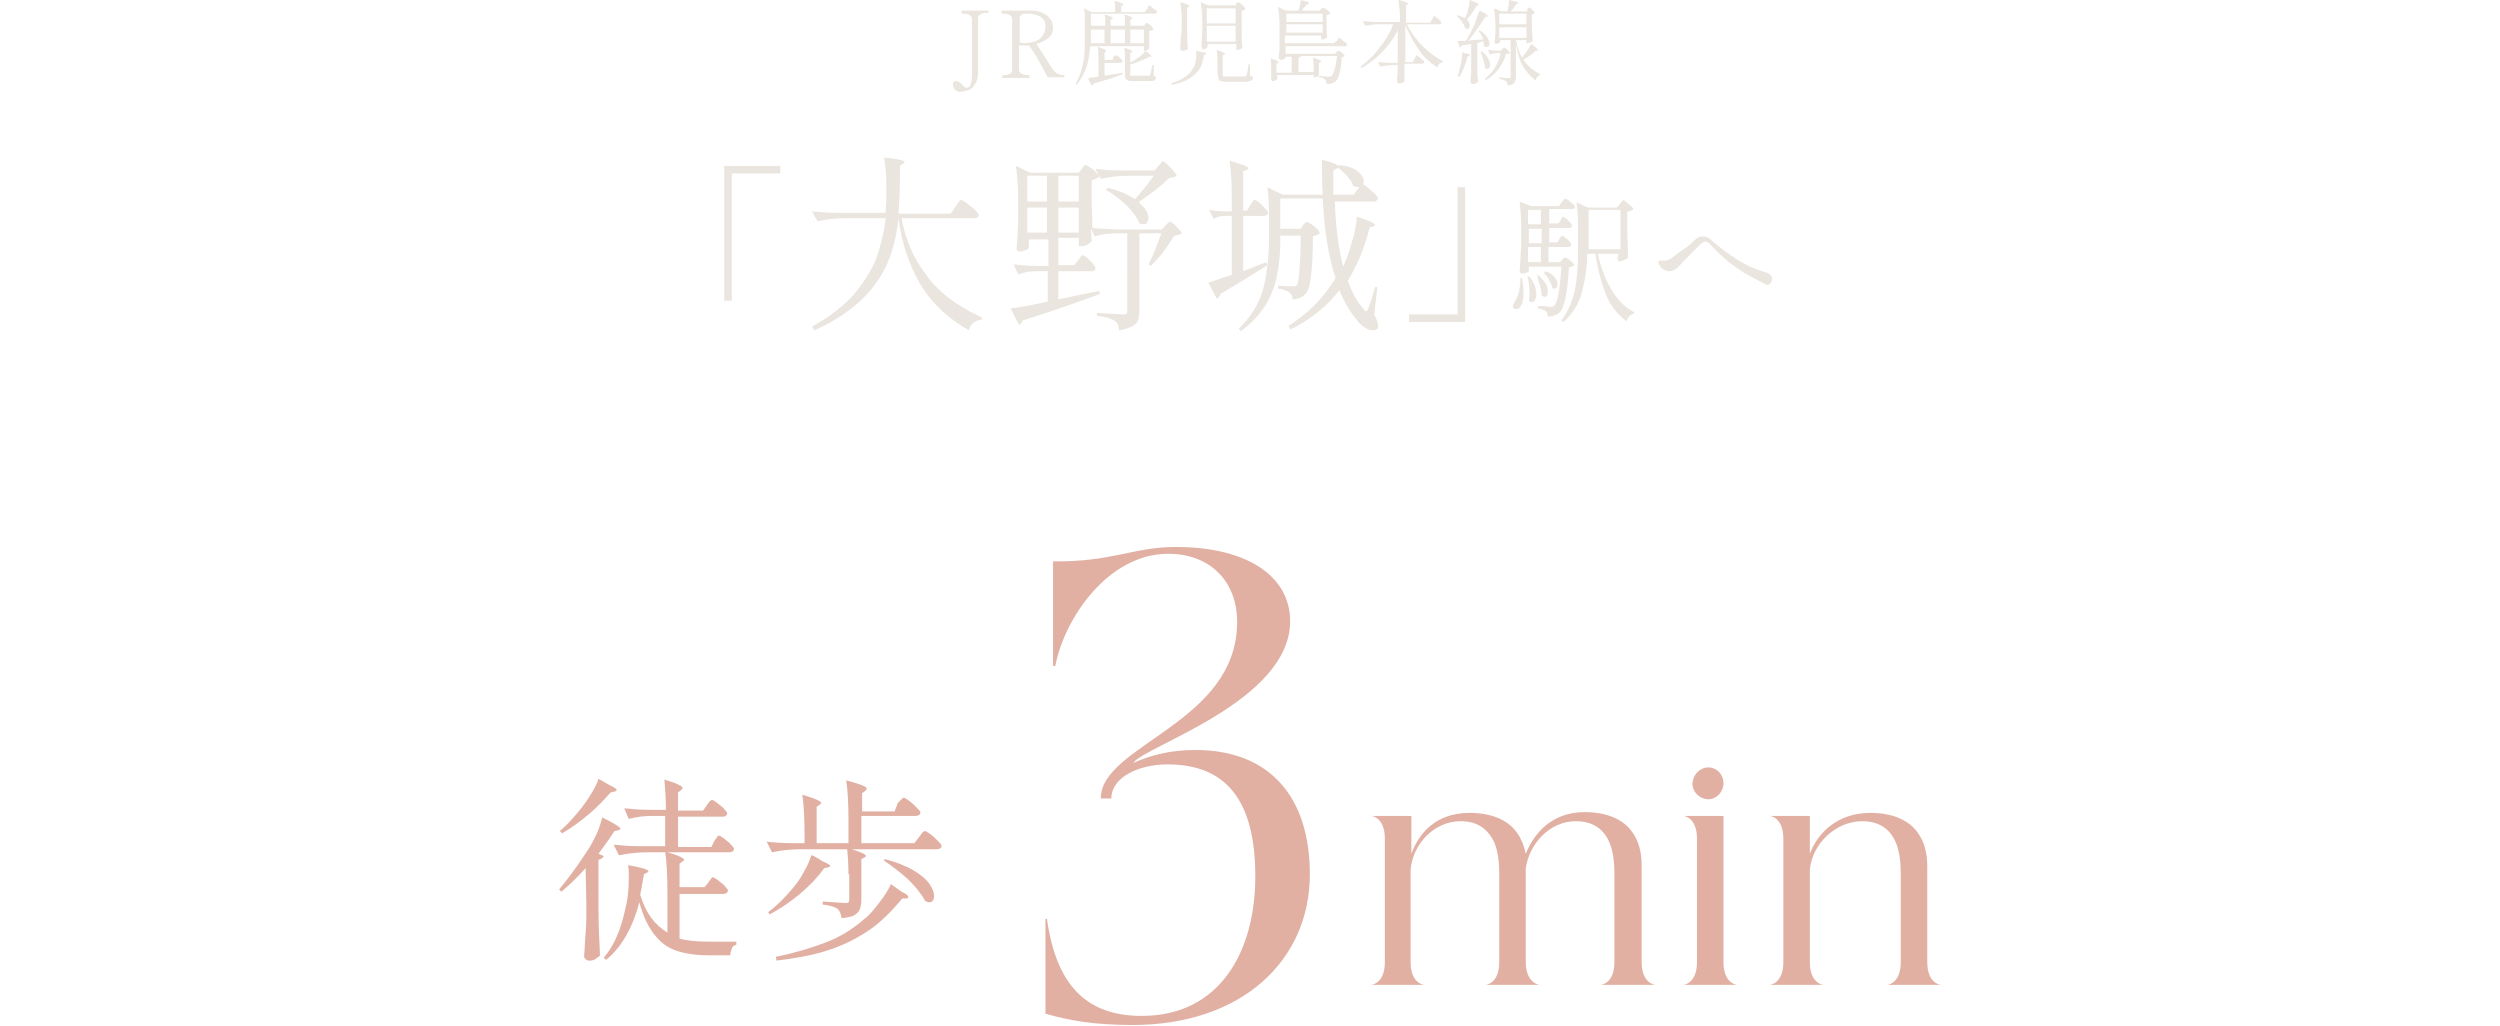 <?xml version="1.0" encoding="utf-8"?>
<!-- Generator: Adobe Illustrator 27.5.0, SVG Export Plug-In . SVG Version: 6.00 Build 0)  -->
<svg version="1.1" id="_レイヤー_2" xmlns="http://www.w3.org/2000/svg" xmlns:xlink="http://www.w3.org/1999/xlink" x="0px"
	 y="0px" viewBox="0 0 330 135.4" style="enable-background:new 0 0 330 135.4;" xml:space="preserve">
<style type="text/css">
	.st0{fill:none;}
	.st1{opacity:0.85;}
	.st2{fill:#E6E1D9;}
	.st3{fill:#E1B0A3;}
</style>
<rect y="0" class="st0" width="330" height="135.3"/>
<g id="_文字">
	<g class="st1">
		<path class="st2" d="M126.3,12c-0.2-0.1-0.3-0.2-0.4-0.4c-0.1-0.1-0.1-0.3-0.1-0.4c0-0.2,0-0.3,0.1-0.4c0.1-0.1,0.2-0.1,0.3-0.1
			c0.2,0,0.4,0.1,0.6,0.3c0.1,0.1,0.2,0.1,0.2,0.2c0.1,0.1,0.1,0.1,0.2,0.2c0.1,0.1,0.3,0.2,0.4,0.2s0.3-0.1,0.4-0.2
			c0.2-0.3,0.3-0.8,0.3-1.7V2.6c0-0.3-0.1-0.5-0.3-0.6s-0.4-0.2-0.8-0.2H127c-0.1,0-0.1-0.1-0.1-0.2s0-0.2,0.1-0.2h3.4h0.1v0.1
			c0,0.1,0,0.2-0.1,0.2h-0.2c-0.4,0-0.6,0.1-0.8,0.2s-0.3,0.3-0.3,0.6v7c0,0.7-0.1,1.2-0.4,1.6c-0.2,0.4-0.5,0.7-0.9,0.8
			c-0.3,0.1-0.7,0.2-1,0.2C126.7,12.2,126.5,12.1,126.3,12L126.3,12z"/>
		<path class="st2" d="M140.5,10c0,0.1,0,0.2-0.1,0.2h-2.1c-0.3-0.6-0.7-1.3-1.2-2.2s-0.9-1.5-1.3-2c-0.2,0-0.4,0-0.5,0h-0.8v3.1
			c0,0.3,0.1,0.5,0.3,0.6s0.4,0.2,0.8,0.2h0.2c0.1,0,0.1,0.1,0.1,0.2c0,0.1,0,0.2-0.1,0.2h-3.4c-0.1,0-0.1-0.1-0.1-0.2
			c0-0.1,0-0.2,0.1-0.2h0.2c0.4,0,0.6-0.1,0.8-0.2s0.2-0.3,0.2-0.6V2.6c0-0.3-0.1-0.5-0.3-0.6s-0.4-0.2-0.8-0.2h-0.2
			c-0.1,0-0.1-0.1-0.1-0.2s0-0.2,0.1-0.2h2.8h1.1c0.5,0,1,0.1,1.4,0.3s0.8,0.4,1,0.8c0.3,0.3,0.4,0.7,0.4,1.2s-0.2,1-0.6,1.3
			c-0.4,0.3-0.9,0.6-1.6,0.8c0.2,0.3,0.7,1,1.3,2c0.5,0.8,0.8,1.3,0.9,1.4c0.1,0.2,0.3,0.3,0.5,0.5c0.2,0.1,0.5,0.2,0.9,0.2
			C140.5,9.9,140.5,9.9,140.5,10z M134.9,5.7c1.1,0,1.9-0.2,2.4-0.6c0.4-0.4,0.7-0.9,0.7-1.5c0-0.7-0.2-1.1-0.7-1.4s-1-0.4-1.7-0.4
			c-0.3,0-0.5,0-0.7,0.1s-0.3,0.3-0.3,0.6v3.1L134.9,5.7L134.9,5.7z"/>
		<path class="st2" d="M151.1,3.3c0,0,0.1-0.1,0.1-0.2c0.1-0.1,0.1-0.1,0.2-0.1c0,0,0.1,0.1,0.3,0.2c0.1,0.1,0.3,0.2,0.4,0.4
			s0.2,0.2,0.2,0.3C152.1,4,152,4,151.7,4.1v0.8v0.5c0,0.3,0,0.7,0,1c0,0.1-0.1,0.1-0.3,0.2c-0.1,0.1-0.3,0.1-0.4,0.1l0,0V6.1h-7.1
			c-0.1,1-0.2,1.9-0.5,2.8c-0.3,0.8-0.7,1.6-1.3,2.3L142,11c0.5-0.8,0.8-1.8,1-2.8s0.2-2.2,0.2-3.6V2.9c0-0.7,0-1.3-0.1-1.8l1,0.5
			h3.1c0-0.6,0-1.2-0.1-1.5c0.4,0.1,0.7,0.2,0.9,0.3s0.3,0.1,0.3,0.2c0,0,0,0.1-0.1,0.1L148,0.8v0.8h3.1l0.3-0.4
			c0,0,0.1-0.1,0.1-0.2s0.1-0.1,0.1-0.2l0.1-0.1c0,0,0.2,0.1,0.3,0.2s0.3,0.3,0.5,0.4s0.2,0.2,0.2,0.3s-0.1,0.2-0.3,0.2H144v1.6h1.9
			c0-0.6,0-1.2-0.1-1.5c0.7,0.2,1.1,0.4,1.1,0.5c0,0,0,0.1-0.1,0.1l-0.2,0.1v0.8h1.9c0-0.6,0-1.2-0.1-1.5c0.7,0.2,1.1,0.4,1.1,0.5
			c0,0,0,0.1-0.1,0.1l-0.2,0.1v0.8h1.7L151.1,3.3L151.1,3.3z M147,7.5l0.1-0.1c0-0.1,0.1-0.1,0.1-0.1h0.1c0.1,0,0.2,0.1,0.5,0.3
			c0.2,0.2,0.4,0.4,0.4,0.5s-0.1,0.2-0.3,0.2h-2.1V10l2.4-0.4v0.2c-1,0.4-2.3,0.8-3.8,1.2c0,0.1-0.1,0.2-0.3,0.3l-0.5-1
			c0.3,0,0.8-0.1,1.4-0.2v-2c0-0.8,0-1.4-0.1-1.9c0.8,0.2,1.1,0.4,1.1,0.5c0,0,0,0.1-0.1,0.1L145.8,7v0.9h1.1
			C146.8,7.8,147,7.5,147,7.5z M145.8,5.7V3.9H144v0.7c0,0.5,0,0.8,0,1.1H145.8L145.8,5.7z M148.5,5.7V3.9h-1.9v1.8H148.5z
			 M149.2,8.3l0.1-0.1c0.4-0.2,0.7-0.4,1.1-0.7c0.4-0.3,0.6-0.5,0.8-0.8c0.5,0.4,0.8,0.6,0.8,0.7c0,0,0,0.1-0.1,0.1h-0.2
			c-0.3,0.2-0.6,0.3-1.1,0.5c-0.5,0.2-0.9,0.4-1.4,0.5v1.3c0,0.1,0,0.2,0.1,0.2s0.2,0,0.4,0h1c0.5,0,0.8,0,0.9,0c0.1,0,0.1,0,0.1,0
			s0.1,0,0.1-0.1c0.1-0.2,0.2-0.6,0.3-1.3h0.2V10c0.1,0,0.2,0.1,0.2,0.1s0.1,0.1,0.1,0.2c0,0.1-0.1,0.2-0.2,0.3
			c-0.1,0.1-0.3,0.1-0.6,0.1s-0.7,0-1.2,0h-1.1c-0.3,0-0.5,0-0.6-0.1c-0.1,0-0.2-0.1-0.3-0.2c-0.1-0.1-0.1-0.3-0.1-0.5V8.2
			c0-0.8,0-1.4-0.1-1.9c0.7,0.2,1.1,0.4,1.1,0.5c0,0,0,0.1-0.1,0.1L149.2,7V8.3L149.2,8.3z M151,5.7V3.9h-1.8v1.8H151z"/>
		<path class="st2" d="M158.7,6.9c0.4,0,0.5,0.1,0.5,0.2c0,0,0,0.1-0.1,0.1l-0.2,0.1c-0.1,0.6-0.2,1.2-0.5,1.7s-0.7,0.9-1.3,1.3
			s-1.4,0.7-2.4,0.9l-0.1-0.2c1.4-0.4,2.4-1.1,2.9-2c0.3-0.5,0.4-1,0.4-1.7c0-0.2,0-0.4,0-0.6L158.7,6.9L158.7,6.9z M156,2.8
			c0-1-0.1-1.8-0.2-2.5c0.4,0.1,0.8,0.2,0.9,0.3c0.2,0.1,0.3,0.1,0.3,0.2c0,0,0,0.1-0.1,0.1L156.7,1v2.6c0,1,0,1.9,0.1,2.8
			c0,0.1-0.1,0.2-0.3,0.2c-0.1,0.1-0.3,0.1-0.4,0.1c-0.1,0-0.1,0-0.2-0.1s-0.1-0.1-0.1-0.2c0-0.6,0.1-1.3,0.1-1.9
			C156,4.7,156,2.8,156,2.8z M163.2,0.5c0,0,0-0.1,0.1-0.1c0-0.1,0.1-0.1,0.1-0.1h0.1c0,0,0.1,0.1,0.3,0.2c0.1,0.1,0.3,0.2,0.4,0.4
			c0.1,0.1,0.2,0.2,0.2,0.3c-0.1,0.1-0.3,0.2-0.5,0.2v2.1c0,1,0,1.9,0.1,2.8c-0.1,0.1-0.2,0.2-0.3,0.2s-0.3,0.1-0.4,0.1
			c-0.1,0-0.1,0-0.1-0.1c0,0,0-0.1,0-0.2V6.1V5.8h-3.8v0.4c0,0-0.1,0.1-0.2,0.2c-0.1,0.1-0.3,0.1-0.4,0.1c-0.1,0-0.1,0-0.1-0.1
			c0,0-0.1-0.1-0.1-0.2c0-0.7,0.1-1.5,0.1-2.2V2.8c0-1-0.1-1.8-0.2-2.5l1,0.4h3.6L163.2,0.5L163.2,0.5z M163.1,3.1v-2h-3.8v2H163.1z
			 M159.3,3.4v2.1h3.8V3.4H159.3z M160.7,8.4c0-0.7,0-1.3-0.1-1.8c0.7,0.2,1.1,0.4,1.1,0.5c0,0,0,0.1-0.1,0.1l-0.2,0.1v2.6
			c0,0.1,0,0.1,0.1,0.2c0.1,0,0.2,0,0.4,0h1.2c0.6,0,1,0,1.1,0s0.1,0,0.2,0l0.1-0.1c0.1-0.1,0.2-0.6,0.3-1.5h0.2V10
			c0.1,0,0.2,0.1,0.3,0.1c0,0,0.1,0.1,0.1,0.2c0,0.1-0.1,0.2-0.2,0.3c-0.1,0.1-0.3,0.1-0.6,0.2c-0.3,0-0.8,0-1.4,0h-1.3
			c-0.3,0-0.5,0-0.7-0.1c-0.2,0-0.3-0.1-0.3-0.2c-0.1-0.1-0.1-0.3-0.1-0.5C160.7,10.1,160.7,8.4,160.7,8.4z"/>
		<path class="st2" d="M176.5,5.4c0,0,0.1-0.1,0.1-0.2s0.1-0.1,0.1-0.1l0.1-0.1c0,0,0.2,0.1,0.3,0.2s0.3,0.3,0.5,0.4
			s0.2,0.2,0.2,0.3c0,0.1-0.1,0.2-0.3,0.2h-7.8v1h6.5l0.2-0.2l0.1-0.1c0,0,0.1-0.1,0.2-0.1c0.1,0,0.2,0.1,0.5,0.3
			c0.2,0.2,0.3,0.3,0.3,0.4c-0.1,0.1-0.2,0.1-0.4,0.2c-0.1,1.8-0.4,2.9-0.9,3.2c-0.3,0.2-0.6,0.3-1.1,0.3c0-0.3-0.1-0.5-0.2-0.6
			c-0.1-0.1-0.2-0.1-0.3-0.2s-0.3-0.1-0.5-0.1V10c0.7,0.1,1.1,0.1,1.3,0.1c0.1,0,0.2,0,0.2,0c0.1,0,0.1,0,0.2-0.1
			c0.1-0.1,0.2-0.4,0.4-0.9c0.1-0.5,0.2-1,0.3-1.7h-4.8c0,0.1-0.1,0.2-0.3,0.2v1.9h2c0-0.8,0-1.4-0.1-1.9c0.7,0.2,1.1,0.4,1.1,0.5
			c0,0,0,0.1-0.1,0.1l-0.2,0.1v0.4v0.4c0,0.3,0,0.6,0,0.8c0,0.1-0.1,0.1-0.2,0.2c-0.1,0.1-0.3,0.1-0.4,0.1h-0.1V9.9h-4.8v0.2
			c0,0.1,0,0.2,0,0.2c0,0.1,0,0.1,0,0.1c0,0.1-0.1,0.1-0.2,0.2c-0.1,0.1-0.3,0.1-0.4,0.1c-0.1,0-0.1,0-0.1-0.1c0,0-0.1-0.1-0.1-0.2
			c0-0.2,0-0.4,0-0.6V9.5V9.3c0-0.7,0-1.2-0.1-1.6c0.7,0.2,1.1,0.4,1.1,0.5c0,0,0,0.1-0.1,0.1l-0.2,0.1v1.2h2V7.5h-0.8v0.1
			c0,0-0.1,0.1-0.2,0.2s-0.3,0.1-0.4,0.1c-0.1,0-0.1,0-0.2-0.1c-0.1,0-0.1-0.1-0.1-0.2c0-0.4,0.1-0.8,0.1-1.2s0-0.9,0-1.5V3.4
			c0-1-0.1-1.8-0.2-2.5l1,0.5h1.7c0.2-0.6,0.3-1.1,0.3-1.4c0.8,0.2,1.1,0.3,1.1,0.4c0,0,0,0.1-0.1,0.1l-0.2,0.1l-0.7,0.8h2.4
			l0.2-0.2l0.1-0.1c0.1-0.1,0.1-0.1,0.2-0.1s0.1,0.1,0.3,0.2s0.3,0.2,0.4,0.3c0.1,0.1,0.2,0.2,0.2,0.3c0,0-0.1,0.1-0.2,0.1
			c-0.1,0-0.2,0.1-0.3,0.1v1c0,0.8,0,1.4,0.1,1.9c0,0.1-0.1,0.1-0.3,0.2s-0.3,0.1-0.4,0.1h-0.1V4.7h-4.8v1h6.4L176.5,5.4L176.5,5.4z
			 M174.6,2.8v-1h-4.8v1.1h4.8V2.8z M169.8,3.2v1.1h4.8V3.2H169.8z"/>
		<path class="st2" d="M189,2.6c0,0,0.1-0.1,0.1-0.2c0.1-0.1,0.1-0.1,0.1-0.2l0.1-0.1c0,0,0.2,0.1,0.3,0.2c0.2,0.1,0.3,0.3,0.5,0.4
			c0.1,0.2,0.2,0.3,0.2,0.3c0,0.1-0.1,0.2-0.3,0.2h-4.3c0.5,1,1.2,2,2.1,2.9s1.8,1.5,2.7,2v0.1c-0.2,0-0.3,0.1-0.5,0.2
			c-0.1,0.1-0.2,0.3-0.3,0.5c-0.9-0.6-1.7-1.3-2.4-2.3s-1.3-2.1-1.8-3.3v4.9h1l0.2-0.4c0,0,0.1-0.1,0.1-0.2s0.1-0.1,0.1-0.2l0.1-0.1
			c0,0,0.2,0.1,0.3,0.2s0.3,0.3,0.5,0.4c0.1,0.1,0.2,0.2,0.2,0.3c0,0.1-0.1,0.2-0.3,0.2h-2.3v0.8v0.5c0,0.4,0,0.7,0,1
			c0,0.1-0.1,0.2-0.3,0.2c-0.1,0.1-0.3,0.1-0.4,0.1c-0.1,0-0.1,0-0.2-0.1c0,0-0.1-0.1-0.1-0.2c0-0.4,0.1-0.8,0.1-1.5V8.6h-0.8
			c-0.5,0-1,0.1-1.5,0.2l-0.3-0.6c0.4,0,1,0.1,1.6,0.1h1V4c-0.5,1-1.2,2-2,2.8c-0.8,0.9-1.8,1.6-2.8,2.2l-0.1-0.2
			c0.9-0.7,1.8-1.5,2.5-2.5c0.8-1,1.4-2,1.8-3.1H182c-0.6,0-1.2,0.1-1.8,0.2l-0.3-0.6c0.4,0,1,0.1,1.6,0.1h3.3V2.5
			c0-1-0.1-1.8-0.2-2.5c0.5,0.1,0.8,0.2,1,0.3s0.3,0.2,0.3,0.2s0,0.1-0.1,0.1l-0.2,0.1V3h3.2L189,2.6L189,2.6z"/>
		<path class="st2" d="M193.4,2.4c0.2-0.4,0.3-0.8,0.4-1.2c0.1-0.4,0.2-0.8,0.2-1.2c0.8,0.3,1.2,0.5,1.2,0.6c0,0,0,0.1-0.1,0.1
			l-0.2,0.1c-0.5,0.8-0.9,1.4-1.3,1.8c0.2,0.1,0.3,0.3,0.3,0.4c0.1,0.1,0.1,0.3,0.1,0.4c0,0.1,0,0.2-0.1,0.3s-0.1,0.1-0.2,0.1
			c-0.1,0-0.2,0-0.3-0.1c-0.1-0.3-0.2-0.5-0.4-0.8s-0.4-0.5-0.7-0.8l0.1-0.1C192.9,2.2,193.2,2.3,193.4,2.4L193.4,2.4L193.4,2.4z
			 M193.6,7.1c0.3,0,0.4,0.1,0.4,0.2c0,0,0,0.1-0.1,0.1l-0.2,0.1c-0.3,1.2-0.7,2.1-1.1,2.7l-0.2-0.1c0.1-0.2,0.1-0.4,0.2-0.7
			c0.1-0.4,0.2-0.8,0.3-1.3s0.1-0.9,0.1-1.2L193.6,7.1L193.6,7.1z M194.3,5.3l1.5-0.1c-0.2-0.4-0.3-0.7-0.6-1.1l0.1-0.1
			c0.5,0.3,0.8,0.6,1,0.9s0.3,0.6,0.3,0.8c0,0.2,0,0.3-0.1,0.4s-0.2,0.1-0.3,0.1s-0.2,0-0.3-0.1c0-0.2-0.1-0.4-0.1-0.7L195,5.7V8
			c0,1,0,1.9,0.1,2.8c-0.1,0.1-0.1,0.1-0.3,0.2c-0.1,0.1-0.3,0.1-0.4,0.1c-0.1,0-0.1,0-0.2-0.1c-0.1-0.1-0.1-0.1-0.1-0.2
			c0-0.5,0.1-0.9,0.1-1.4c0-0.4,0-1,0-1.7V5.8c-0.4,0.1-0.8,0.1-1.2,0.2c-0.1,0.1-0.2,0.2-0.3,0.3l-0.3-0.9h1.1
			c0.4-0.7,0.7-1.2,0.9-1.7c0.2-0.4,0.4-0.7,0.5-1.2s0.3-0.8,0.4-1.1c0.7,0.3,1.1,0.6,1.1,0.7c0,0,0,0.1-0.1,0.1h-0.2
			c-0.3,0.5-0.7,1-1.1,1.6c-0.4,0.6-0.8,1.1-1.2,1.6L194.3,5.3L194.3,5.3z M195.6,6.8c0.4,0.3,0.7,0.6,0.8,0.9
			c0.2,0.3,0.3,0.6,0.3,0.8s0,0.3-0.1,0.4c-0.1,0.1-0.2,0.2-0.3,0.2S196.1,9,196,8.9c0-0.3-0.1-0.6-0.2-1c-0.1-0.4-0.2-0.7-0.4-1.1
			L195.6,6.8L195.6,6.8z M197.6,7c-0.3,0-0.6,0.1-0.9,0.2l-0.3-0.6c0.3,0,0.7,0.1,1.2,0.1h0.5l0.2-0.2l0.1-0.1
			c0.1-0.1,0.1-0.1,0.2-0.1c0.1,0,0.2,0.1,0.4,0.3c0.2,0.2,0.3,0.3,0.3,0.4s-0.1,0.1-0.2,0.1c-0.1,0-0.2,0-0.3,0
			c-0.2,0.7-0.5,1.4-1,2c-0.4,0.6-1,1.1-1.7,1.5l-0.1-0.2c0.5-0.4,1-0.9,1.3-1.4s0.6-1.2,0.8-1.9C198.1,7,197.6,7,197.6,7z
			 M201.6,1.2l0.1-0.1l0.1-0.1h0.1c0.1,0,0.2,0.1,0.4,0.3s0.3,0.4,0.3,0.4c-0.1,0.1-0.2,0.2-0.4,0.2v1.2c0,1,0.1,1.8,0.1,2.3
			c0,0.1-0.1,0.1-0.3,0.2s-0.3,0.1-0.4,0.1h-0.1V5.3h-1.4c0.2,0.9,0.4,1.6,0.8,2.3c0.2-0.3,0.5-0.6,0.7-0.9s0.4-0.6,0.5-0.9
			c0.6,0.4,0.9,0.7,0.9,0.8c0,0,0,0.1-0.1,0.1h-0.2c-0.2,0.2-0.4,0.4-0.7,0.6s-0.6,0.4-0.9,0.6c0.5,0.8,1.3,1.4,2.2,1.9v0.1
			c-0.3,0.1-0.5,0.3-0.6,0.7c-0.7-0.5-1.3-1.2-1.7-1.9s-0.7-1.7-0.9-3v4.4c0,0.4-0.1,0.6-0.2,0.8c-0.1,0.2-0.4,0.3-0.9,0.4
			c0-0.3-0.1-0.5-0.2-0.6c-0.2-0.1-0.5-0.2-0.9-0.3v-0.2c0.7,0.1,1.1,0.1,1.3,0.1c0.1,0,0.2,0,0.2,0s0-0.1,0-0.2V5.3H198v0.3
			c0,0-0.1,0.1-0.2,0.1c-0.1,0.1-0.3,0.1-0.4,0.1c0,0-0.1,0-0.1-0.1c0,0,0-0.1,0-0.2c0-0.3,0.1-0.8,0.1-1.3V3.5c0-1-0.1-1.8-0.2-2.4
			l1,0.4h0.8c0.1-0.5,0.2-1,0.2-1.5c0.4,0.1,0.7,0.2,0.9,0.2c0.2,0.1,0.3,0.1,0.3,0.2c0,0,0,0.1-0.1,0.1l-0.2,0.1l-0.4,0.6l-0.3,0.3
			h2.2L201.6,1.2L201.6,1.2z M201.5,3.2V1.8h-3.6v1.4C197.9,3.2,201.5,3.2,201.5,3.2z M197.9,3.6V5h3.6V3.6H197.9z"/>
		<path class="st2" d="M96.6,39.7h-1V21.9h7.4v1h-6.4V39.7z"/>
		<path class="st2" d="M126.1,27.3c0.1-0.1,0.2-0.2,0.3-0.4s0.2-0.3,0.3-0.4s0.1-0.1,0.2-0.1s0.3,0.1,0.7,0.4s0.7,0.6,1.1,0.9
			c0.3,0.3,0.5,0.6,0.5,0.7c0,0.3-0.3,0.4-0.6,0.4H119c0.5,2.7,1.5,5.2,3.2,7.4c1.6,2.3,4.1,4.2,7.4,5.7v0.3c-0.5,0-0.8,0.2-1.1,0.4
			s-0.5,0.5-0.6,1c-3-1.7-5.2-3.9-6.6-6.4s-2.3-5.3-2.7-8.4c-0.2,2.1-0.7,4.1-1.4,5.8c-0.7,1.7-1.9,3.4-3.4,4.9
			c-1.6,1.5-3.6,2.9-6.3,4.1l-0.3-0.5c2.2-1.2,4-2.6,5.4-4.1c1.3-1.5,2.3-3.1,3-4.7c0.6-1.7,1.1-3.5,1.3-5.5h-5.2
			c-1.2,0-2.4,0.1-3.8,0.4l-0.7-1.3c0.9,0.1,2,0.2,3.3,0.2h6.4c0-0.5,0.1-1.2,0.1-2.2c0-0.2,0-0.6,0-1.1c0-1.6-0.1-2.9-0.3-4
			c1,0.1,1.7,0.2,2.1,0.3s0.6,0.2,0.6,0.3c0,0.1-0.1,0.2-0.2,0.2l-0.4,0.3c0,0.4,0,0.6,0,0.8c0,2.3-0.1,4.1-0.2,5.5h6.9L126.1,27.3
			L126.1,27.3z"/>
		<path class="st2" d="M155.2,29.8c0.5,0.5,0.8,0.9,0.8,1c-0.1,0.1-0.2,0.1-0.4,0.2c-0.1,0-0.3,0.1-0.6,0.1
			c-0.4,0.6-0.8,1.3-1.4,2.1c-0.6,0.8-1.2,1.4-1.7,1.9l-0.3-0.2c0.3-0.6,0.6-1.2,0.9-2s0.6-1.5,0.8-2.1h-2.9v10.3
			c0,0.5-0.1,0.9-0.2,1.2s-0.4,0.6-0.8,0.8c-0.4,0.2-1,0.4-1.7,0.5c0-0.6-0.2-1-0.5-1.2c-0.4-0.3-1.2-0.6-2.4-0.7v-0.4
			c1.9,0.1,3.1,0.2,3.4,0.2c0.2,0,0.4,0,0.5-0.1s0.1-0.2,0.1-0.4V30.8h-1.5c-0.9,0-1.8,0.1-2.8,0.4l-0.5-1l0.1,1.6
			c-0.1,0.2-0.3,0.3-0.6,0.5s-0.6,0.2-0.9,0.2h-0.2v-1.1h-2.7V35h2.1l0.5-0.6c0-0.1,0.1-0.2,0.2-0.3c0.1-0.1,0.2-0.2,0.2-0.3
			c0.1-0.1,0.1-0.1,0.2-0.1c0.2,0,0.5,0.2,1,0.7s0.7,0.8,0.7,1c0,0.3-0.2,0.4-0.6,0.4h-4.3v3.7l5.4-1.1l0.1,0.4
			c-2.7,1-6.1,2.2-10.2,3.5c-0.1,0.3-0.3,0.5-0.5,0.6l-1.1-2.2c1-0.1,2.7-0.4,4.9-0.9v-4h-1.4c-0.8,0-1.6,0.1-2.5,0.4l-0.6-1.3
			c0.9,0.1,1.9,0.2,3.1,0.2h1.5v-3.5h-2.6v1.1c0,0.1-0.1,0.2-0.4,0.3c-0.3,0.1-0.5,0.2-0.8,0.2c-0.1,0-0.2-0.1-0.3-0.1
			c-0.1-0.1-0.1-0.2-0.1-0.4c0.1-0.9,0.1-2.1,0.2-3.6V27c0-2.1-0.1-3.8-0.3-5.1l1.9,0.9h6.4l0.4-0.5c0-0.1,0.1-0.1,0.2-0.3
			c0.1-0.1,0.2-0.2,0.3-0.2s0.3,0.1,0.6,0.3c0.3,0.2,0.6,0.4,0.8,0.7c0.3,0.2,0.4,0.4,0.4,0.5c-0.2,0.2-0.6,0.4-1,0.5v2.8l0.1,3.5
			c0.9,0.1,2,0.1,3.2,0.2h6l0.4-0.5c0.1-0.1,0.2-0.2,0.3-0.3c0.1-0.1,0.2-0.2,0.3-0.2C154.3,29.1,154.7,29.3,155.2,29.8L155.2,29.8z
			 M135.6,26.6h2.6v-3.4h-2.6V26.6z M135.6,30.7h2.6v-3.3h-2.6V30.7z M139.7,26.6h2.7v-3.4h-2.7V26.6z M139.7,30.7h2.7v-3.3h-2.7
			V30.7z M149.1,23.2c-1.2,0-2.4,0.1-3.8,0.4l-0.7-1.3c0.9,0.1,2,0.2,3.3,0.2h4.5l0.5-0.6c0.1,0,0.1-0.1,0.2-0.2
			c0.1-0.1,0.2-0.2,0.2-0.3c0.1-0.1,0.1-0.1,0.2-0.1c0.2,0,0.5,0.3,1,0.8c0.5,0.6,0.8,0.9,0.8,1.1c-0.1,0.1-0.2,0.1-0.4,0.2
			c-0.1,0-0.4,0.1-0.6,0.1c-0.4,0.5-1.1,1-1.8,1.6c-0.8,0.6-1.5,1.1-2.2,1.6c0.4,0.4,0.8,0.7,1,1.1s0.3,0.7,0.3,1
			c0,0.2-0.1,0.5-0.2,0.6c-0.1,0.2-0.3,0.2-0.5,0.2s-0.3-0.1-0.5-0.1c-0.3-0.8-0.9-1.6-1.7-2.4c-0.9-0.8-1.7-1.5-2.7-2l0.2-0.3
			c1.4,0.3,2.6,0.8,3.6,1.5c1-1.1,1.8-2.1,2.5-3.1L149.1,23.2L149.1,23.2z"/>
		<path class="st2" d="M167.3,35l-0.8,0.5c-1.9,1.2-3.7,2.3-5.4,3.3c0,0.2-0.1,0.3-0.2,0.4c-0.1,0.1-0.2,0.2-0.3,0.2l-1.1-2.1
			c0.7-0.2,1.7-0.6,3.1-1v-7.8h-0.9c-0.5,0-1,0.1-1.5,0.4l-0.6-1.2c0.6,0.1,1.3,0.2,2.1,0.2h0.9v-1.6c0-2.1-0.1-3.8-0.3-5.1
			c0.9,0.3,1.6,0.5,1.9,0.6c0.4,0.2,0.6,0.3,0.6,0.4s-0.1,0.2-0.2,0.2l-0.5,0.2v5.2h0.5l0.4-0.7c0.1-0.1,0.1-0.2,0.2-0.3
			c0.1-0.1,0.2-0.2,0.2-0.3c0.1-0.1,0.1-0.1,0.2-0.1c0.2,0,0.5,0.2,1,0.7s0.8,0.8,0.8,1c-0.1,0.3-0.3,0.4-0.6,0.4h-2.7v7.3
			c1.5-0.6,2.5-1,3.1-1.2C167.1,34.6,167.3,35,167.3,35z M181.4,41.6c0.4,0.6,0.5,1.1,0.5,1.4c0,0.2,0,0.3-0.1,0.4
			c-0.1,0.1-0.3,0.2-0.6,0.2s-0.7-0.1-1.1-0.4c-0.4-0.3-0.8-0.6-1.1-1.1c-0.9-1.1-1.6-2.3-2.2-3.8c-1.6,2.1-3.8,3.9-6.5,5.2
			l-0.2-0.5c1.3-0.8,2.5-1.8,3.5-2.8s1.9-2.2,2.7-3.5c-0.9-2.7-1.5-6.2-1.7-10.5H169v4h2.7l0.3-0.5c0,0,0.1-0.1,0.2-0.2
			c0.1-0.1,0.2-0.2,0.3-0.2c0.2,0,0.5,0.2,1,0.6s0.7,0.7,0.7,0.9c-0.2,0.2-0.5,0.3-0.9,0.4c0,2.5-0.1,4.3-0.3,5.5
			c-0.1,1.1-0.4,1.9-0.8,2.2c-0.4,0.4-0.9,0.6-1.6,0.6c0-0.2,0-0.3-0.1-0.5s-0.2-0.3-0.3-0.4c-0.1-0.1-0.3-0.2-0.6-0.3
			s-0.6-0.2-0.9-0.2v-0.4c1.1,0.1,1.8,0.1,2.1,0.1c0.2,0,0.3-0.1,0.4-0.2c0.1-0.2,0.3-0.8,0.3-1.8c0.1-1,0.2-2.6,0.2-4.7H169v0.4
			c0,1.7-0.1,3.2-0.4,4.6c-0.2,1.4-0.7,2.7-1.5,4.1c-0.8,1.3-1.9,2.5-3.3,3.5l-0.3-0.3c1.6-1.5,2.6-3.2,3.2-5.1
			c0.5-1.9,0.8-4.1,0.8-6.7v-3.4c0-1.5-0.1-2.6-0.2-3.5l2,1h5.3c-0.1-1.3-0.1-2.9-0.1-4.6c1.3,0.3,2,0.6,2.2,0.8l0.1-0.1
			c1.1,0.1,1.9,0.4,2.4,0.8s0.8,0.8,0.8,1.3c0,0.2,0,0.3-0.1,0.5c0,0,0,0,0.1,0s0.3,0.1,0.6,0.4s0.6,0.5,0.9,0.8s0.4,0.5,0.4,0.6
			c-0.1,0.2-0.2,0.4-0.6,0.4h-5.1c0.1,3.4,0.5,6.3,1.1,8.6c0.3-0.7,0.5-1.2,0.6-1.5c0.3-0.8,0.5-1.7,0.8-2.6c0.2-1,0.4-1.8,0.4-2.5
			c1.6,0.5,2.4,0.9,2.4,1.1c0,0.1-0.1,0.1-0.2,0.2l-0.5,0.1c-0.7,2.8-1.7,5.1-2.9,7.1c0.6,1.5,1.2,2.7,2.1,3.7
			c0.1,0.2,0.3,0.3,0.3,0.3c0.1,0,0.2-0.1,0.3-0.4c0.3-0.7,0.6-1.6,0.9-2.8h0.3L181.4,41.6L181.4,41.6z M176,22.5v3.2h2.7l0.5-0.7
			c0.1-0.1,0.1-0.2,0.2-0.2c0-0.1,0.1-0.1,0.2-0.2c-0.1,0.1-0.2,0.1-0.4,0.1s-0.4-0.1-0.6-0.2c-0.1-0.4-0.4-0.8-0.8-1.3
			c-0.4-0.4-0.8-0.8-1.2-1.1c0,0.1-0.1,0.1-0.2,0.2L176,22.5L176,22.5z"/>
		<path class="st2" d="M192.4,24.7h1v17.8H186v-1h6.4V24.7z"/>
		<path class="st2" d="M200.9,36.7c0.2,0.8,0.2,1.4,0.2,2c0,0.7-0.1,1.3-0.3,1.6c-0.2,0.4-0.4,0.5-0.7,0.5c-0.1,0-0.2,0-0.3-0.1
			s-0.1-0.2-0.1-0.3s0.1-0.3,0.2-0.5c0.2-0.3,0.4-0.7,0.6-1.3c0.1-0.6,0.2-1.2,0.2-1.9C200.6,36.7,200.9,36.7,200.9,36.7z
			 M205.8,31.6c0,0,0.1-0.1,0.1-0.2s0.1-0.1,0.2-0.2s0.1-0.1,0.1-0.1c0.1,0,0.3,0.2,0.7,0.5c0.3,0.3,0.5,0.5,0.5,0.7
			s-0.2,0.3-0.4,0.3h-2.6v2h1.5l0.3-0.3c0,0,0.1-0.1,0.2-0.2c0.1-0.1,0.2-0.1,0.2-0.1c0.1,0,0.3,0.1,0.7,0.4
			c0.3,0.3,0.5,0.5,0.5,0.6c-0.1,0.1-0.3,0.2-0.7,0.3c-0.2,3.4-0.6,5.4-1.3,6c-0.4,0.3-0.9,0.5-1.5,0.5c0-0.3-0.1-0.6-0.2-0.7
			c-0.2-0.1-0.5-0.3-1.1-0.4v-0.3h0.5c0.6,0,0.9,0.1,1.1,0.1c0.1,0,0.3,0,0.3,0c0.1,0,0.2-0.1,0.2-0.1c0.5-0.4,0.8-2.1,1-5.2h-4.3
			v0.6c0,0.1-0.1,0.1-0.3,0.2c-0.2,0.1-0.4,0.1-0.6,0.1c-0.1,0-0.2,0-0.2-0.1c-0.1-0.1-0.1-0.2-0.1-0.2c0.1-1.1,0.1-2.2,0.2-3.5v-2
			c0-1.5-0.1-2.7-0.2-3.7l1.5,0.6h3.7l0.3-0.5c0,0,0.1-0.1,0.2-0.2c0.1-0.1,0.1-0.2,0.2-0.2l0.1-0.1c0.1,0,0.2,0.1,0.4,0.2
			c0.2,0.2,0.4,0.3,0.6,0.5s0.3,0.3,0.3,0.4c0,0.2-0.2,0.3-0.5,0.3h-2.9v1.9h1.2l0.3-0.4c0-0.1,0.1-0.1,0.1-0.2
			c0.1-0.1,0.1-0.1,0.1-0.2s0.1-0.1,0.1-0.1c0.1,0,0.4,0.2,0.7,0.5s0.5,0.5,0.5,0.7s-0.2,0.3-0.4,0.3h-2.6V32h1.1
			C205.5,32.1,205.8,31.6,205.8,31.6z M201.9,36.5c0.3,0.4,0.5,0.8,0.7,1.2c0.1,0.4,0.2,0.8,0.2,1.1s-0.1,0.6-0.2,0.8
			c-0.1,0.2-0.3,0.3-0.4,0.3c-0.1,0-0.2-0.1-0.4-0.2c0.1-0.4,0.1-0.8,0.1-1.1c0-0.8-0.1-1.5-0.3-2.1H201.9z M203.4,29.6v-1.9h-1.7
			v1.9H203.4z M201.8,32.1h1.7v-1.9h-1.7V32.1z M203.4,32.6h-1.7v2h1.7V32.6z M202.9,36.2c0.5,0.4,0.8,0.8,1.1,1.2s0.3,0.8,0.3,1.1
			c0,0.2,0,0.4-0.1,0.5s-0.2,0.2-0.3,0.2s-0.2-0.1-0.4-0.2c0-0.4-0.1-0.8-0.2-1.3C203.1,37.2,203,36.8,202.9,36.2
			C202.7,36.3,202.9,36.2,202.9,36.2z M204,35.8c0.6,0.2,1,0.5,1.2,0.8c0.3,0.3,0.4,0.6,0.4,0.9c0,0.2,0,0.3-0.1,0.4
			c-0.1,0.1-0.2,0.2-0.3,0.2s-0.2,0-0.3-0.1c0-0.3-0.2-0.6-0.4-1s-0.4-0.7-0.7-0.9L204,35.8L204,35.8z M213.9,26.8
			c0,0,0.1-0.1,0.2-0.2c0.1-0.1,0.2-0.2,0.2-0.2c0.1,0,0.2,0.1,0.4,0.3c0.2,0.2,0.4,0.3,0.6,0.5c0.2,0.2,0.3,0.3,0.3,0.4
			s-0.1,0.1-0.3,0.2s-0.3,0.1-0.5,0.1V30c0,1.4,0.1,2.7,0.1,4c-0.1,0.1-0.2,0.2-0.5,0.3c-0.2,0.1-0.4,0.2-0.6,0.2
			c-0.1,0-0.1,0-0.2-0.1c0-0.1-0.1-0.2-0.1-0.3c0,0,0-0.1,0.1-0.3v-0.3h-2.7c0.4,1.8,1,3.4,1.8,4.7c0.8,1.4,1.8,2.4,3,3v0.2
			c-0.2,0-0.4,0.2-0.6,0.3c-0.2,0.2-0.3,0.4-0.4,0.7c-1.2-0.9-2.1-2-2.7-3.5c-0.6-1.5-1.1-3.3-1.4-5.4h-1.1c0,1.9-0.3,3.6-0.7,5.1
			s-1.2,2.8-2.4,3.9l-0.3-0.2c0.9-1.2,1.5-2.6,1.8-4.1s0.4-3.3,0.4-5.4v-3c0-1.3-0.1-2.3-0.2-3.1l1.5,0.7h3.8
			C213.7,27.2,213.9,26.8,213.9,26.8z M209.7,27.7v5.2h4.2v-5.2C213.8,27.7,209.7,27.7,209.7,27.7z"/>
		<path class="st2" d="M232.6,37.3c-0.9-0.5-1.7-0.9-2.4-1.3c-0.6-0.4-1.3-0.9-2-1.4c-0.7-0.6-1.5-1.3-2.4-2.3
			c-0.3-0.3-0.5-0.4-0.7-0.4s-0.5,0.2-0.8,0.5l-1,1c-0.5,0.5-0.9,0.9-1.1,1.1c-0.4,0.5-0.7,0.8-1,1s-0.6,0.3-0.9,0.3
			c-0.2,0-0.5-0.1-0.7-0.2c-0.2-0.1-0.4-0.3-0.5-0.5s-0.2-0.3-0.2-0.5v-0.1l0.1-0.1c0,0,0.1,0,0.2,0c0.1,0,0.2,0,0.4,0
			s0.4,0,0.6-0.1c0.2-0.1,0.5-0.2,0.8-0.5c0.4-0.3,0.8-0.6,1.4-1c0.6-0.4,1-0.8,1.4-1.2c0.3-0.3,0.7-0.4,1-0.4s0.6,0.1,1,0.4
			l0.3,0.3c1,0.8,2,1.6,3.1,2.3s2.3,1.3,3.7,1.7c0.4,0.1,0.6,0.3,0.8,0.4c0.2,0.2,0.2,0.4,0.2,0.6c0,0.2-0.1,0.3-0.2,0.5
			s-0.3,0.2-0.6,0.2C233.2,37.5,232.9,37.5,232.6,37.3z"/>
	</g>
	<path class="st3" d="M77.3,114.6c-1.2,1.3-2.2,2.3-3.2,3.1l-0.3-0.3c1.1-1.3,2.3-2.9,3.6-4.9c0.5-0.7,0.9-1.5,1.3-2.3
		s0.6-1.6,0.8-2.3c1.6,0.8,2.4,1.3,2.4,1.5c0,0.1-0.1,0.1-0.3,0.2l-0.5,0.1c-0.5,0.8-1.2,1.8-2.1,3l0.7,0.3
		c-0.1,0.2-0.3,0.4-0.7,0.5v6.5c0,2.1,0.1,4.2,0.2,6.1c-0.1,0.2-0.4,0.3-0.6,0.5c-0.3,0.2-0.6,0.2-0.9,0.2c-0.2,0-0.3-0.1-0.4-0.2
		s-0.2-0.2-0.2-0.4c0.1-1,0.1-2,0.2-3s0.1-2.2,0.1-3.8L77.3,114.6L77.3,114.6z M80.4,103.6c0.6,0.3,1,0.5,1,0.7
		c0,0.1-0.1,0.1-0.3,0.2l-0.5,0.1c-0.8,0.9-1.7,1.9-2.9,2.9c-1.2,1-2.3,1.8-3.5,2.5l-0.3-0.3c0.7-0.6,1.5-1.4,2.4-2.5
		c0.6-0.7,1.1-1.4,1.6-2.2c0.5-0.8,0.9-1.5,1.1-2.2L80.4,103.6L80.4,103.6z M93.5,116.5c0.1-0.1,0.1-0.2,0.2-0.3
		c0.1-0.1,0.2-0.2,0.2-0.3c0.1-0.1,0.2-0.1,0.2-0.1c0.1,0,0.3,0.1,0.7,0.4c0.3,0.3,0.7,0.5,0.9,0.8c0.3,0.3,0.4,0.5,0.4,0.6
		c-0.1,0.3-0.3,0.4-0.7,0.4h-5.7v5.9c1.1,0.3,2.4,0.4,4,0.4c1.7,0,2.9,0,3.5,0v0.4c-0.3,0.1-0.5,0.2-0.6,0.5s-0.2,0.6-0.2,0.9h-2.8
		c-1.7,0-3.1-0.2-4.3-0.6c-1.2-0.4-2.1-1.1-2.9-2.1s-1.5-2.4-2-4.3c-0.9,3.4-2.4,6-4.4,7.6l-0.3-0.3c1.4-1.6,2.3-3.8,2.9-6.7
		c0.3-1.1,0.4-2.4,0.4-4c0-0.6,0-1.1-0.1-1.5c1.8,0.3,2.7,0.6,2.7,0.8c0,0.1-0.1,0.1-0.2,0.2l-0.4,0.2c-0.2,1-0.3,1.9-0.5,2.7
		c0.4,1.3,0.9,2.3,1.5,3.1c0.6,0.8,1.3,1.4,2.1,1.9v-5.4c0-2.2-0.1-4-0.3-5.3c1,0.3,1.6,0.5,2,0.7s0.5,0.3,0.5,0.4s-0.1,0.1-0.2,0.2
		l-0.4,0.3v3.1H93L93.5,116.5L93.5,116.5z M94.3,111c0.1-0.1,0.1-0.2,0.2-0.3c0.1-0.1,0.2-0.2,0.2-0.3c0.1-0.1,0.2-0.1,0.2-0.1
		c0.1,0,0.3,0.1,0.7,0.4c0.3,0.3,0.7,0.5,0.9,0.8c0.3,0.3,0.4,0.5,0.4,0.6c-0.1,0.3-0.3,0.4-0.6,0.4H85.6c-1.2,0-2.5,0.1-3.9,0.4
		l-0.7-1.4c1,0.1,2.1,0.2,3.5,0.2h3.3v-4h-1.7c-1,0-2,0.1-3.1,0.4l-0.6-1.4c1,0.1,2.1,0.2,3.5,0.2h2c0-1.6-0.1-2.9-0.2-4
		c0.9,0.3,1.6,0.5,1.9,0.7c0.4,0.2,0.5,0.3,0.5,0.4s-0.1,0.2-0.2,0.3l-0.4,0.3v2.4h3.3l0.5-0.7c0.1-0.1,0.1-0.2,0.2-0.3
		c0.1-0.1,0.2-0.3,0.3-0.3c0.1-0.1,0.1-0.1,0.2-0.1s0.3,0.1,0.7,0.4c0.3,0.3,0.7,0.5,0.9,0.8c0.3,0.3,0.4,0.5,0.4,0.6
		c-0.1,0.3-0.3,0.4-0.6,0.4h-5.9v4h4.4L94.3,111L94.3,111z"/>
	<path class="st3" d="M118.5,106c0.1-0.1,0.2-0.2,0.3-0.3c0.1-0.1,0.2-0.2,0.3-0.3c0.1-0.1,0.2-0.1,0.2-0.1c0.1,0,0.3,0.1,0.7,0.4
		c0.4,0.3,0.7,0.6,1,0.9s0.5,0.5,0.5,0.7c-0.1,0.3-0.3,0.4-0.7,0.4h-7.1v3.6h7l0.6-0.8c0.1-0.1,0.2-0.2,0.3-0.4
		c0.1-0.1,0.2-0.3,0.3-0.3c0.1-0.1,0.2-0.1,0.2-0.1c0.1,0,0.3,0.1,0.7,0.4c0.4,0.3,0.7,0.6,1,0.9s0.5,0.5,0.5,0.7
		c-0.1,0.3-0.3,0.4-0.7,0.4h-17.8c-1.2,0-2.5,0.1-3.9,0.4l-0.7-1.4c0.9,0.1,2.1,0.2,3.4,0.2h1.6v-1.1c0-2.2-0.1-4-0.3-5.3
		c1,0.3,1.6,0.5,2,0.7s0.5,0.3,0.5,0.4s-0.1,0.1-0.2,0.2l-0.4,0.3v4.8h4.2v-3c0-2.2-0.1-4-0.3-5.3c1.8,0.5,2.7,0.8,2.7,1.1
		c0,0.1-0.1,0.2-0.2,0.3l-0.4,0.3v2.4h4.3L118.5,106L118.5,106z M108.6,113.7c0.7,0.3,1,0.5,1,0.6s-0.1,0.1-0.3,0.2l-0.5,0.1
		c-0.8,1.1-1.8,2.2-3.1,3.3c-1.3,1.1-2.6,2-4.1,2.8l-0.2-0.3c1.1-0.8,2.2-1.9,3.2-3.1c0.6-0.7,1.1-1.4,1.5-2.2
		c0.5-0.8,0.8-1.6,1-2.2C107.2,112.8,108.6,113.7,108.6,113.7z M119,117.7c0.6,0.3,0.9,0.5,0.9,0.7c0,0.1-0.1,0.2-0.3,0.2h-0.5
		c-1.5,1.8-3,3.3-4.7,4.4s-3.4,1.9-5.3,2.5s-4.1,1-6.6,1.3l-0.1-0.5c2.5-0.5,4.8-1.2,6.6-1.9c1.9-0.7,3.6-1.8,5.1-3.1
		c0.7-0.5,1.3-1.3,2-2.2c0.7-0.9,1.2-1.7,1.5-2.4L119,117.7L119,117.7z M112,115.4c0-1.5-0.1-2.6-0.2-3.5c1.6,0.5,2.5,0.8,2.5,1.1
		c0,0.1-0.1,0.1-0.2,0.2l-0.4,0.2v5.4c0,0.5-0.1,0.9-0.2,1.2c-0.1,0.3-0.4,0.6-0.7,0.8s-0.9,0.3-1.7,0.4c-0.1-0.6-0.3-1-0.5-1.2
		c-0.4-0.3-1.1-0.5-2-0.6V119c1.7,0.1,2.7,0.2,3,0.2c0.2,0,0.3,0,0.4-0.1s0.1-0.2,0.1-0.4v-3.3H112z M116.8,113.4
		c1.5,0.4,2.8,0.9,3.8,1.5s1.7,1.2,2.1,1.8c0.4,0.6,0.6,1.1,0.6,1.6c0,0.3-0.1,0.5-0.2,0.6c-0.1,0.2-0.3,0.2-0.5,0.2
		s-0.3-0.1-0.5-0.2c-0.4-0.8-1.2-1.8-2.2-2.8c-1.1-1-2.2-1.8-3.2-2.5C116.5,113.7,116.8,113.4,116.8,113.4z"/>
	<path class="st3" d="M170.3,82c0,10.6-19.3,16.5-20.7,18.7c2.3-1,4.8-1.7,8.2-1.7c9.8,0,15.1,6.2,15.1,16.4
		c0,11.4-9,19.9-23.4,19.9c-5,0-8.5-0.6-11.5-1.5v-12.5h0.2c1.2,8.6,5.1,12.8,12.5,12.8c10.4,0,15-8.6,15-18.4
		c0-10-3.8-14.8-11.6-14.8c-3.8,0-7.4,1.7-7.4,4.5h-1.4c0-7.1,18-9.9,18-23.3c0-5.4-3.6-9-9.1-9c-7.9,0-13.7,8.5-14.9,14.8H139V74.1
		c7.8,0.1,10.6-1.9,16.2-1.9C164.7,72.2,170.3,76.1,170.3,82L170.3,82z"/>
	<path class="st3" d="M211.3,130c0.2,0,1.8-0.3,1.8-3v-11.7c0-1.6-0.2-3.1-0.7-4.2c-0.8-1.8-2.3-2.7-4.4-2.7c-3.4,0-6.1,2.9-6.6,6.2
		V127c0,2.7,1.7,3,1.8,3l0,0h-7.1l0,0c0.2,0,1.8-0.3,1.8-3v-11.7c0-1.6-0.2-3.1-0.7-4.2c-0.9-1.8-2.3-2.7-4.4-2.7
		c-3.5,0-6.3,3-6.6,6.4V127c0,2.7,1.6,3,1.8,3l0,0h-7l0,0c0.2,0,1.8-0.3,1.8-3v-16.3c0-2.7-1.6-3-1.8-3l0,0h5.3v5
		c1-2.7,3.2-5.4,7.7-5.4c2.8,0,5.1,0.9,6.3,2.7c0.5,0.7,0.9,1.7,1.1,2.7c1.1-2.7,3.4-5.5,7.8-5.5c2.8,0,5.1,0.9,6.3,2.7
		c0.8,1.1,1.2,2.6,1.2,4.3V127c0,2.7,1.6,3,1.8,3l0,0H211.3L211.3,130L211.3,130z"/>
	<path class="st3" d="M222.2,107.7L222.2,107.7h5.3V127c0,2.7,1.6,3,1.8,3l0,0h-7.1l0,0c0.2,0,1.8-0.3,1.8-3v-16.3
		C224,108,222.4,107.7,222.2,107.7z M225.5,101.3c1.1,0,2,0.9,2,2.1c0,1.1-0.9,2.1-2,2.1s-2.1-0.9-2.1-2.1
		C223.5,102.2,224.4,101.3,225.5,101.3z"/>
	<path class="st3" d="M233.6,107.7L233.6,107.7h5.3v5c1-2.7,3.6-5.4,8-5.4c2.8,0,5.1,0.9,6.3,2.7c0.8,1.1,1.2,2.6,1.2,4.3V127
		c0,2.7,1.6,3,1.8,3l0,0h-7.1l0,0c0.2,0,1.8-0.3,1.8-3v-11.7c0-1.6-0.2-3.1-0.7-4.2c-0.8-1.8-2.3-2.7-4.4-2.7c-3.5,0-6.6,3-6.9,6.4
		V127c0,2.7,1.6,3,1.8,3l0,0h-7.1l0,0c0.2,0,1.8-0.3,1.8-3v-16.3C235.4,108,233.8,107.7,233.6,107.7z"/>
</g>
</svg>
